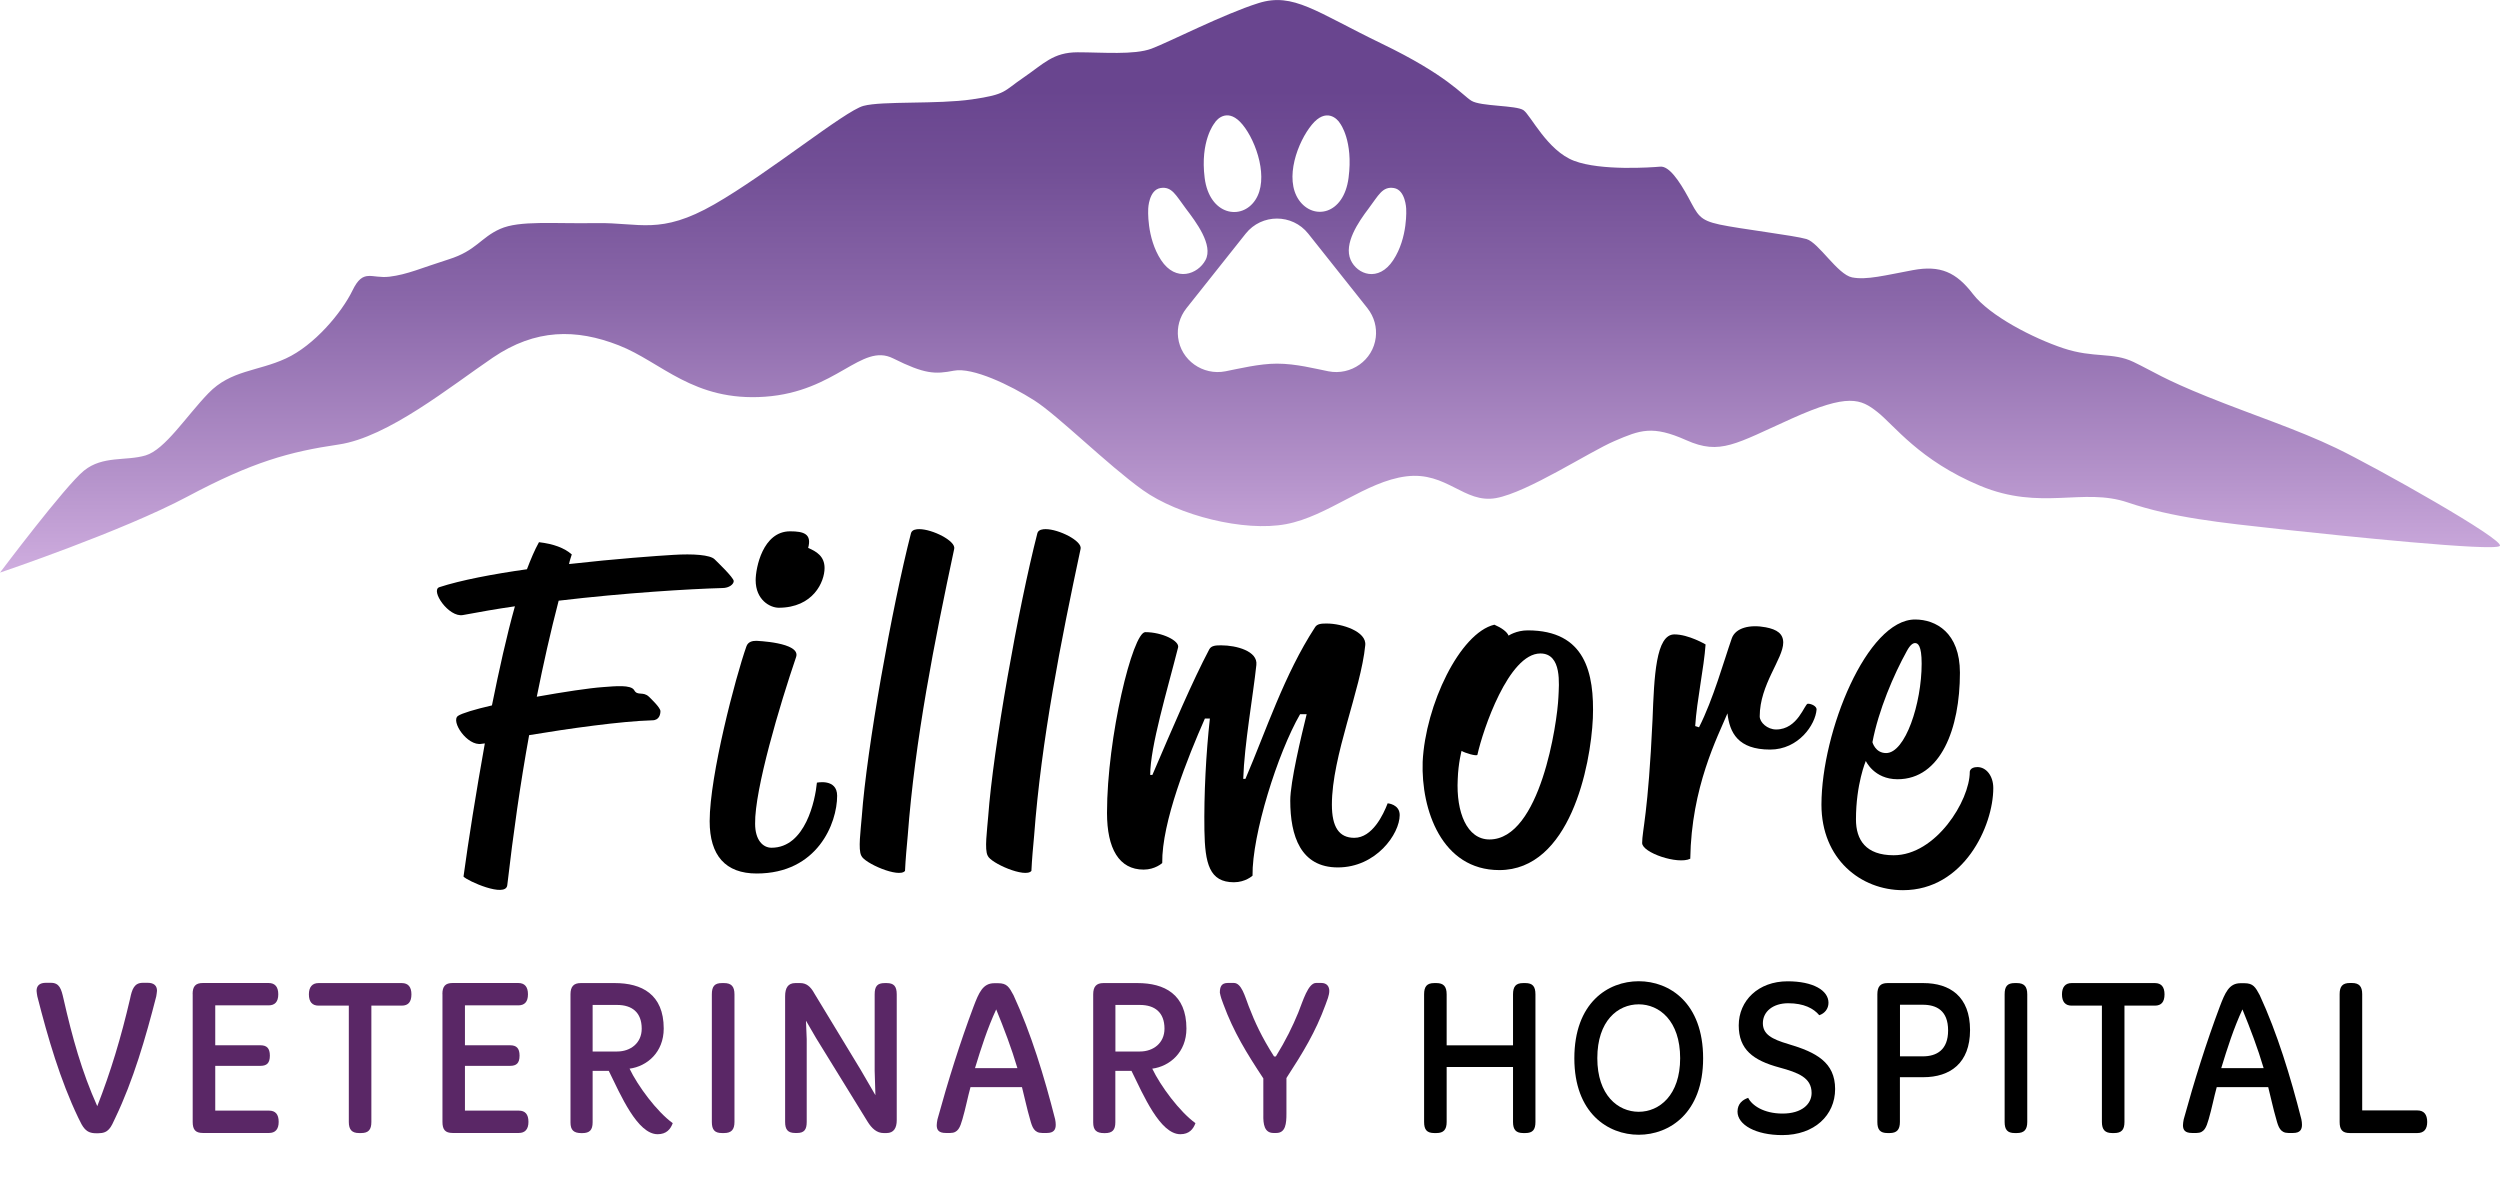 <?xml version="1.0" encoding="utf-8"?>
<!-- Generator: Adobe Illustrator 25.4.8, SVG Export Plug-In . SVG Version: 6.00 Build 0)  -->
<svg version="1.1" xmlns="http://www.w3.org/2000/svg" xmlns:xlink="http://www.w3.org/1999/xlink" x="0px" y="0px"
	 viewBox="0 0 3657.4 1749" style="enable-background:new 0 0 3657.4 1749;" xml:space="preserve">
<style type="text/css">
	.st0{display:none;}
	.st1{fill:#5A2766;}
	.st2{fill:url(#SVGID_1_);}
</style>
<g id="Layer_1" class="st0">
</g>
<g id="Layer_2">
	<g>
		<g>
			<path d="M642.8,859c31.2-10.2,78.4-19.2,128.1-26.2c5.6-14.7,11.2-28.1,17.6-39.6c21.6,2.6,36.8,8.3,48,17.9
				c-1.6,5.1-3.2,9.6-4,14.1c68-7.7,129.7-12.1,152.1-13.4c29.6-1.9,54.4,0,60.8,6.4c3.2,3.2,28,26.8,28,31.9
				c0,4.5-6.4,10.2-16.8,10.2c-47.2,1.3-142.5,7-239.3,18.5c-12,46-22.4,92.6-32,140.5c39.2-7,77.6-12.8,96.9-14.1
				c17.6-1.3,40.8-3.8,45.6,4.5c4.8,8.9,12.8,1.3,21.6,9.6c3.2,3.2,16.8,16,16.8,21.1c0,4.5-1.6,13.4-12,13.4
				c-45.6,1.3-122.5,12.1-180.1,21.7c-12.8,70.3-23.2,143.7-32,219.7c-2.4,18.5-58.4-6.4-64-12.8c7.2-53,18.4-123.3,31.2-194.8
				c-1.6,0-3.2,0.6-4.8,0.6c-20.8,3.8-45.6-33.2-34.4-40.9c5.6-3.8,24.8-9.6,49.6-15.3c10.4-51.7,21.6-102.2,33.6-145
				c-26.4,3.8-52,8.3-76,12.8C656.4,903.7,629.2,863.5,642.8,859z"/>
			<path d="M1091.9,945.8c2.4-7,8.8-8.3,14.4-8.3c-1.6,0,65.6,1.9,58.4,23.6c-24,70.3-60.8,194.2-60,244c0,23.6,11.2,35.1,24,35.1
				c49.6,0,64-69.6,66.4-95.2c0,0,29.6-6.4,29.6,19.2c0,40.2-28.8,113.7-117.7,113.7c-45.6,0-68.8-26.2-68.8-76.6
				C1038.3,1134.3,1075.9,991.2,1091.9,945.8z M1105.5,848.8c0-17.9,10.4-71.5,50.4-71.5c20,0,32,3.8,26.4,24.3
				c12,5.1,24,12.1,24,29.4c0,20.4-16.8,58.1-67.2,58.1C1126.3,889,1105.5,877.5,1105.5,848.8z"/>
			<path d="M1260.8,1194.3c7.2-99,44-305.3,72-414.5c1.6-5.1,8-5.7,12-5.7c19.2,0,53.6,17.2,51.2,28.7
				c-28.8,134.8-57.6,280.4-68,419.6c-1.6,17.2-3.2,34.5-4,51.7c-8.8,10.9-60-11.5-64-22.4
				C1255.2,1242.8,1259.2,1214.7,1260.8,1194.3z"/>
			<path d="M1445.7,1194.3c7.2-99,44-305.3,72-414.5c1.6-5.1,8-5.7,12-5.7c19.2,0,53.6,17.2,51.2,28.7
				c-28.8,134.8-57.6,280.4-68,419.6c-1.6,17.2-3.2,34.5-4,51.7c-8.8,10.9-60-11.5-64-22.4
				C1440.1,1242.8,1444.1,1214.7,1445.7,1194.3z"/>
			<path d="M1762.7,1051.2c-24.8,56.2-63.2,151.4-62.4,211.4c0,0-10.4,9.6-27.2,9.6c-36,0-53.6-30.7-53.6-83
				c0-110.5,37.6-264.4,56-264.4c24.8,0,50.4,12.8,48,22.4c-16,63.2-40.8,145-40.8,186.5h3.2c30.4-70.9,58.4-136.7,83.3-183.9
				c3.2-5.7,10.4-5.7,17.6-5.7c21.6,0,53.6,8.3,51.2,28.7c-4.8,45.3-17.6,116.2-19.2,166.7h3.2c30.4-70.9,56.8-152.6,101.7-221.6
				c3.2-5.7,10.4-5.7,17.6-5.7c21.6,0,58.4,11.5,56,31.9c-6.4,65.1-48.8,161.6-48.8,233.1c0,32.6,10.4,48.5,32.8,48.5
				c26.4,0,42.4-33.8,48.8-50.5c0,0,17.6,1.3,17.6,17.2c0,27.5-34.4,76.6-90.5,76.6c-54.4,0-69.6-46-69.6-97.7
				c0-27.5,16-93.9,24-126.5h-9.6c-32.8,56.8-70.4,176.3-69.6,236.3c0,0-10.4,9.6-27.2,9.6c-36,0-42.4-27.5-43.2-76
				c-0.8-53,2.4-113,8-163.5H1762.7z"/>
			<path d="M2186.2,913.9c10.4,4.5,18.4,10.2,20.8,16c0,0,11.2-7.7,28-7.7c84.1,0,97.7,62,95.3,128.4
				c-3.2,70.3-33.6,222.3-136.9,222.3c-84.1,0-114.5-88.1-112.1-158.4C2085.3,1031.4,2135.7,926,2186.2,913.9z M2179,1228.1
				c74.4,0,99.3-170.5,100.9-208.2c0.8-18.5,5.6-63.9-26.4-63.9c-46.4,0-84.1,111.8-92.1,148.2c-0.8,2.6-18.4-2.6-23.2-5.7
				c0,0-4.8,17.9-5.6,41.5C2130.1,1188.5,2146.2,1228.1,2179,1228.1z"/>
			<path d="M2485.6,1064c20.8-40.9,36.8-98.4,48-130.3c5.6-15.3,26.4-20.4,49.6-16c16.8,3.2,25.6,9.6,25.6,22.4
				c0,23.6-34.4,61.3-34.4,107.9c0,8.9,11.2,19.2,24,19.2c32,0,41.6-37.7,46.4-37.7c5.6,0,12.8,3.8,12.8,8.3
				c-1.6,22.4-26.4,58.8-68,58.8c-47.2,0-59.2-24.9-62.4-53c-14.4,34.5-52.8,107.9-54.4,212.7c-18.4,8.9-70.4-8.9-70.4-23
				c0-18.5,8.8-42.2,15.2-180.7c2.4-63.2,4.8-124.5,32-124.5c20.8,0,45.6,14.7,45.6,14.7c-2.4,34.5-12.8,81.7-15.2,119.4
				L2485.6,1064z"/>
			<path d="M2801.7,906.3c30.4,0,65.6,19.2,65.6,77.9c0,81.7-28,155.8-91.3,155.8c-34.4,0-46.4-26.8-46.4-26.8s-14.4,33.8-14.4,85.6
				c0,30,14.4,52.4,55.2,52.4c61.6,0,111.3-79.8,111.3-122c0,0,0-7,11.2-7c12.8,0,23.2,12.8,23.2,30.7
				c0,55.6-43.2,149.4-132.1,149.4c-61.6,0-119.3-45.3-119.3-125.2C2664.9,1070.4,2731.3,906.3,2801.7,906.3z M2759.3,1101.7
				c28,0,52-72.2,52-130.9c0-26.8-5.6-30-9.6-30c-3.2,0-7.2,2.6-12,11.5c-19.2,34.5-41.6,86.9-50.4,133.5
				C2739.3,1085.7,2743.3,1101.7,2759.3,1101.7z"/>
		</g>
		<g>
			<path class="st1" d="M54.6,1457.6c-0.3-1.9-1.1-6.2-1.1-8.1c0-7.8,4.9-11.7,13.5-11.7h7.5c12.6,0,15.2,9.1,18.4,23.3
				c12.9,56.7,26.7,106.7,49.4,157.2c19.8-50.6,34.8-100.5,48-157.2c2.9-14.3,6.3-23.3,18.7-23.3h7.2c8.6,0,13.5,3.9,13.5,11.7
				c0,1.9-0.9,6.2-1.1,8.1c-15.5,60.6-33.6,122.9-59.8,177.6c-6.6,14.3-9.8,22.7-25,22.7h-3.4c-15.2,0-19.2-8.8-25.9-22.7
				C88.2,1580.4,70.1,1518.5,54.6,1457.6z"/>
			<path class="st1" d="M281.8,1454.3c0-11.3,4.3-16.2,14.9-16.2H393c9.2,0,14.1,5.5,14.1,16.5c0,11.3-5.2,16.2-14.1,16.2h-78.1
				v58.4h66.1c9.2,0,13.8,4.2,13.8,15.2c0,11-4.6,14.9-13.8,14.9h-66.1v65.5h78.7c9.2,0,14.1,5.2,14.1,16.5c0,11-5.2,16.2-14.1,16.2
				h-96.8c-10.9,0-14.9-4.9-14.9-16.2V1454.3z"/>
			<path class="st1" d="M466,1471.2c-9.2,0-14.1-5.5-14.1-16.5c0-10.7,4.9-16.5,14.1-16.5h121.8c9.5,0,14.1,5.8,14.1,16.5
				c0,11-4.6,16.5-14.1,16.5h-44.5v170.2c0,11.3-4.3,16.2-14.9,16.2h-3.2c-10.3,0-14.9-4.9-14.9-16.2v-170.2H466z"/>
			<path class="st1" d="M647.2,1454.3c0-11.3,4.3-16.2,14.9-16.2h96.2c9.2,0,14.1,5.5,14.1,16.5c0,11.3-5.2,16.2-14.1,16.2h-78.1
				v58.4h66.1c9.2,0,13.8,4.2,13.8,15.2c0,11-4.6,14.9-13.8,14.9h-66.1v65.5H759c9.2,0,14.1,5.2,14.1,16.5c0,11-5.2,16.2-14.1,16.2
				h-96.8c-10.9,0-14.9-4.9-14.9-16.2V1454.3z"/>
			<path class="st1" d="M834.6,1454.7c0-11.3,4.6-16.5,14.9-16.5h50c39.1,0,71.5,16.2,71.5,66.5c0,35-24.7,55.4-50,58.7
				c12.1,25.3,39.9,62.9,63.2,79.7c-3.2,8.8-9.2,16.2-22.1,16.2c-29.6,0-54-57.1-71.5-92.7H867v75.2c0,11.3-4.3,15.9-15.2,15.9h-1.1
				c-11.5,0-16.1-4.5-16.1-15.6V1454.7z M902.9,1538.3c19.5,0,35.9-12.3,35.9-33.4c0-24-14.4-34.7-35.9-34.7H867v68.1H902.9z"/>
			<path class="st1" d="M1041.4,1454.7c0-11.7,4-16.5,14.7-16.5h3.2c10.6,0,15.2,4.9,15.2,16.5v186.7c0,11.3-4.6,16.2-15.2,16.2
				h-3.2c-10.6,0-14.7-4.9-14.7-16.2V1454.7z"/>
			<path class="st1" d="M1148.6,1457.3c0-12,4.3-19.1,14.9-19.1h7.2c8.6,0,14.9,4.5,20.7,15.2l67.8,111.8l21.5,37l-1.1-35.7v-111.8
				c0-12,4-16.5,14.7-16.5h2.9c10.3,0,14.7,4.5,14.7,16.5v184.1c0,11.3-4.3,18.8-14.9,18.8h-4.3c-9.8,0-17.2-6.5-23.6-16.9
				l-75.3-122.2l-14.7-25.3l1.1,26.9v121.2c0,11.3-3.7,16.2-14.1,16.2h-2.6c-10.9,0-14.9-4.9-14.9-16.2V1457.3z"/>
			<path class="st1" d="M1371.5,1637.5c15.2-55.4,33.3-113.1,52.6-164.4c8-21.1,13.8-34.7,30.5-34.7h5.7c12.9,0,16.1,5.8,22.4,17.5
				c25.6,55.4,45.1,119.3,60.9,181.5c0.6,2.9,0.9,5.5,0.9,8.1c0,7.1-2.9,12-12.9,12h-6.9c-11.8,0-14.7-8.4-17.8-20.1
				c-4.6-15.6-7.8-31.4-11.8-47h-75.3c-4.3,15.6-7.2,31.4-11.8,47c-3.4,11.7-6.3,20.1-17.8,20.1h-6.6c-10.3,0-13.2-4.5-13.2-11.3
				C1370.4,1643.7,1370.9,1640.7,1371.5,1637.5z M1488.4,1562.6c-8.6-29.2-19.5-57.7-31-85.9c-12.9,27.9-22.1,56.7-31,85.9H1488.4z"
				/>
			<path class="st1" d="M1599.3,1454.7c0-11.3,4.6-16.5,14.9-16.5h50c39.1,0,71.5,16.2,71.5,66.5c0,35-24.7,55.4-50,58.7
				c12.1,25.3,39.9,62.9,63.2,79.7c-3.2,8.8-9.2,16.2-22.1,16.2c-29.6,0-54-57.1-71.5-92.7h-23.6v75.2c0,11.3-4.3,15.9-15.2,15.9
				h-1.1c-11.5,0-16.1-4.5-16.1-15.6V1454.7z M1667.7,1538.3c19.5,0,35.9-12.3,35.9-33.4c0-24-14.4-34.7-35.9-34.7h-35.9v68.1
				H1667.7z"/>
			<path class="st1" d="M1848.1,1577.5c-24.4-37-43.4-67.8-58.3-108.3c-2.3-5.8-4-10.7-5.2-16.9c0-8.4,2-14.3,11.8-14.3h8.6
				c11.2,0,16.1,19.1,21.8,34c9.2,24,19.2,45.4,37.1,73.6h2.6c14.9-24.3,24.4-43.8,32.8-64.2c6.9-17.2,14.4-43.4,26.1-43.4h7.5
				c8.3,0,11.8,5.2,11.8,11.7s-3.4,14.3-5.5,20.1c-14.7,40.2-33,70-57.2,107.3v51.9c0,14.6-1.1,28.5-14.9,28.5h-4
				c-13.5,0-15.2-13-14.9-26.6V1577.5z"/>
		</g>
		<linearGradient id="SVGID_1_" gradientUnits="userSpaceOnUse" x1="1828.725" y1="837.712" x2="1828.725" y2="-9.094947e-13">
			<stop  offset="0" style="stop-color:#CFADDF"/>
			<stop  offset="0.172" style="stop-color:#B492CA"/>
			<stop  offset="0.469" style="stop-color:#8B68AA"/>
			<stop  offset="0.702" style="stop-color:#724F96"/>
			<stop  offset="0.842" style="stop-color:#69458F"/>
		</linearGradient>
		<path class="st2" d="M3417.9,655.6c-57.2-27.5-122.8-48.7-188.5-75.2c-65.6-26.5-77.3-36-108-50.8c-30.7-14.8-58.2-5.3-102.7-20.1
			c-44.5-14.8-108-47.6-132.4-79.4s-47.6-42.4-87.9-34.9s-67.8,14.8-88.9,10.6c-21.2-4.2-48.7-50.8-66.7-56.1s-97.4-14.8-127.1-21.2
			s-31.8-13.8-45.5-39.2c-13.8-25.4-28.6-46.6-41.3-45.5s-86.8,6.4-126-8.5c-39.2-14.8-63.5-66.7-74.1-74.1
			c-10.6-7.4-62.5-5.3-76.2-13.8s-34.9-37.1-131.3-83.6c-96.4-46.6-129.2-75.2-180-59.3c-50.8,15.9-131.3,57.2-156.7,66.7
			s-72,5.3-108,5.3s-49.8,16.9-79.4,37.1c-29.6,20.1-24.4,24.4-75.2,31.8c-50.8,7.4-131.3,2.1-158.8,9.5
			c-27.5,7.4-138.7,98.5-218.1,144c-79.4,45.5-109.1,26.5-172.6,27.5c-63.5,1.1-112.2-4.2-140.8,8.5c-28.6,12.7-34.9,31.8-75.2,44.5
			c-40.2,12.7-60.4,22.2-86.8,25.4c-26.5,3.2-38.1-12.7-54,20.1c-15.9,32.8-56.1,80.5-97.4,99.5c-41.3,19.1-80.5,16.9-113.3,50.8
			c-32.8,33.9-63.5,82.6-92.1,91.1c-28.6,8.5-62.5,0-90,22.2S0,837.7,0,837.7s178.9-60.4,274.2-111.2
			c95.3-50.8,149.3-65.6,221.3-76.2c72-10.6,163.1-84.7,225.5-127.1s121.8-42.4,184.2-18c62.5,24.4,109.1,82.6,213.9,75.2
			C1224,573,1260,501,1306.6,524.3c46.6,23.3,61.4,23.3,88.9,18c27.5-5.3,82.6,21.2,117.5,43.4S1620,679.9,1671.9,717
			c51.9,37.1,148.2,61.4,209.6,49.8c61.4-11.6,116.5-62.5,175.8-69.9c59.3-7.4,84.7,40.2,131.3,31.8c46.6-8.5,136.6-67.8,173.6-83.6
			c37.1-15.9,55.1-23.3,104.8-1.1s72,5.3,154.6-31.8c82.6-37.1,100.6-28.6,124.9-9.5c24.4,19.1,61.4,70.9,150.4,108
			c88.9,37.1,150.4,2.1,216,24.4c65.6,22.2,134.5,29.4,223.4,39.1c88.9,9.6,312.4,32.9,320.8,24.5
			C3665.6,790.1,3475.1,683.1,3417.9,655.6z M1919.2,182.4c20.6-25,37.1-9.2,41.4-1.7c0,0,19.4,25.2,12.3,79.5
			c-7.1,54.3-51.6,62.4-72.6,32.5C1878.4,261.2,1898.6,207.3,1919.2,182.4z M1776.5,180.5c4.3-7.4,20.8-23.2,41.4,1.9
			c20.5,25,38.8,79.9,18.5,110.3c-20.2,30.4-67,22.1-74-32.2C1755.5,206.2,1776.5,180.5,1776.5,180.5z M1698.6,380.5
			c-21.6-32.9-18.8-75.3-18.8-75.3s0.9-27.3,17.9-30.1c16.9-2.8,22.6,10.8,37.2,30.1c14.6,19.3,40.5,53.2,28.7,75.3
			C1752.6,401.2,1720.2,413.5,1698.6,380.5z M2012.7,493.6c-4,33.5-36.2,56.1-69.3,49.6c-19.5-3.8-47.3-11.2-75.3-11.2
			c-25.7,0-55.8,7.4-75.3,11.2c-33.1,6.5-65.3-16.2-69.3-49.6c-1.7-14.4,1.9-29.7,12.4-42.9l86.5-108.9c23.4-29.4,68.1-29.4,91.5,0
			l86.5,108.9C2010.8,463.9,2014.4,479.2,2012.7,493.6z M2038.3,380.5c-21.6,32.9-52.8,21.1-62.3-0.2
			c-10.6-23.8,11.5-55.8,26.1-75.1c14.6-19.3,20.2-32.9,37.2-30.1c16.9,2.8,17.9,30.1,17.9,30.1S2060,347.6,2038.3,380.5z"/>
		<g>
			<path d="M2083.4,1454.7c0-11.7,4.3-16.5,14.9-16.5h3.2c10.3,0,14.9,4.9,14.9,16.5v74.6h97.1v-74.6c0-11.7,4.3-16.5,14.9-16.5h3.2
				c10.6,0,14.7,4.9,14.7,16.5v186.7c0,11.3-4,16.2-14.7,16.2h-3.2c-10.6,0-14.9-4.9-14.9-16.2V1561h-97.1v80.4
				c0,11.3-4.6,16.2-14.9,16.2h-3.2c-10.9,0-14.9-4.9-14.9-16.2V1454.7z"/>
			<path d="M2397.4,1435.5c44.8,0,94.2,31.4,94.2,112.8c0,80.1-49.4,111.8-94.2,111.8c-45.1,0-94.2-31.8-94.2-111.8
				C2303.2,1467,2352.3,1435.5,2397.4,1435.5z M2397.4,1626.5c30.2,0,60.6-24.3,60.6-78.4c0-54.8-30.5-78.8-60.6-78.8
				c-30.5,0-60.6,24-60.6,78.8C2336.8,1602.2,2367,1626.5,2397.4,1626.5z"/>
			<path d="M2557.5,1606.1c5.5,11,22.7,23,50.3,23c28.2,0,42.5-13.9,42.5-30.1c0-22.4-19.5-29.8-47.1-37.3
				c-38.5-10.4-59.5-26.3-59.5-61.6c0-36.3,28.7-64.5,71.5-64.5c37.3,0,59.8,13.3,59.8,31.4c0,8.8-5.5,15.6-13.5,18.2
				c-8.3-10-22.7-17.5-45.4-17.5c-22.1,0-37.1,12-37.1,29.2c0,16.2,12.9,23.3,37.3,30.5c40.5,12,68.4,26.6,68.4,65.8
				c0,38.3-30.2,67.4-77.3,67.4c-38.5,0-65.5-14.9-65.5-34.4C2542,1614.8,2549.1,1609,2557.5,1606.1z"/>
			<path d="M2746.5,1454.7c0-11.3,4.3-16.5,14.9-16.5h52.3c39.1,0,68.4,19.8,68.4,68.7c0,48.6-29.3,69-68.4,69h-34.2v65.5
				c0,11.3-4.6,16.2-14.9,16.2h-3.2c-10.9,0-14.9-4.9-14.9-16.2V1454.7z M2812.9,1545.4c20.4,0,37.1-9.4,37.1-37.9
				c0-28.9-16.7-37.6-37.1-37.6h-33.3v75.5H2812.9z"/>
			<path d="M2932.7,1454.7c0-11.7,4-16.5,14.7-16.5h3.2c10.6,0,15.2,4.9,15.2,16.5v186.7c0,11.3-4.6,16.2-15.2,16.2h-3.2
				c-10.6,0-14.7-4.9-14.7-16.2V1454.7z"/>
			<path d="M3030.7,1471.2c-9.2,0-14.1-5.5-14.1-16.5c0-10.7,4.9-16.5,14.1-16.5h121.8c9.5,0,14.1,5.8,14.1,16.5
				c0,11-4.6,16.5-14.1,16.5h-44.5v170.2c0,11.3-4.3,16.2-14.9,16.2h-3.2c-10.3,0-14.9-4.9-14.9-16.2v-170.2H3030.7z"/>
			<path d="M3194.7,1637.5c15.2-55.4,33.3-113.1,52.6-164.4c8-21.1,13.8-34.7,30.5-34.7h5.7c12.9,0,16.1,5.8,22.4,17.5
				c25.6,55.4,45.1,119.3,60.9,181.5c0.6,2.9,0.9,5.5,0.9,8.1c0,7.1-2.9,12-12.9,12h-6.9c-11.8,0-14.7-8.4-17.8-20.1
				c-4.6-15.6-7.8-31.4-11.8-47H3243c-4.3,15.6-7.2,31.4-11.8,47c-3.4,11.7-6.3,20.1-17.8,20.1h-6.6c-10.3,0-13.2-4.5-13.2-11.3
				C3193.6,1643.7,3194.1,1640.7,3194.7,1637.5z M3311.6,1562.6c-8.6-29.2-19.5-57.7-31-85.9c-12.9,27.9-22.1,56.7-31,85.9H3311.6z"
				/>
			<path d="M3422.8,1454.3c0-11.3,4.3-16.2,14.9-16.2h3.2c10.3,0,14.9,4.9,14.9,16.2v170.2h80.7c9.5,0,14.4,5.8,14.4,16.9
				c0,10.7-4.9,16.2-14.4,16.2h-98.8c-10.9,0-14.9-4.9-14.9-16.2V1454.3z"/>
		</g>
	</g>
	<g>
	</g>
	<g>
	</g>
	<g>
	</g>
	<g>
	</g>
	<g>
	</g>
	<g>
	</g>
</g>
</svg>
